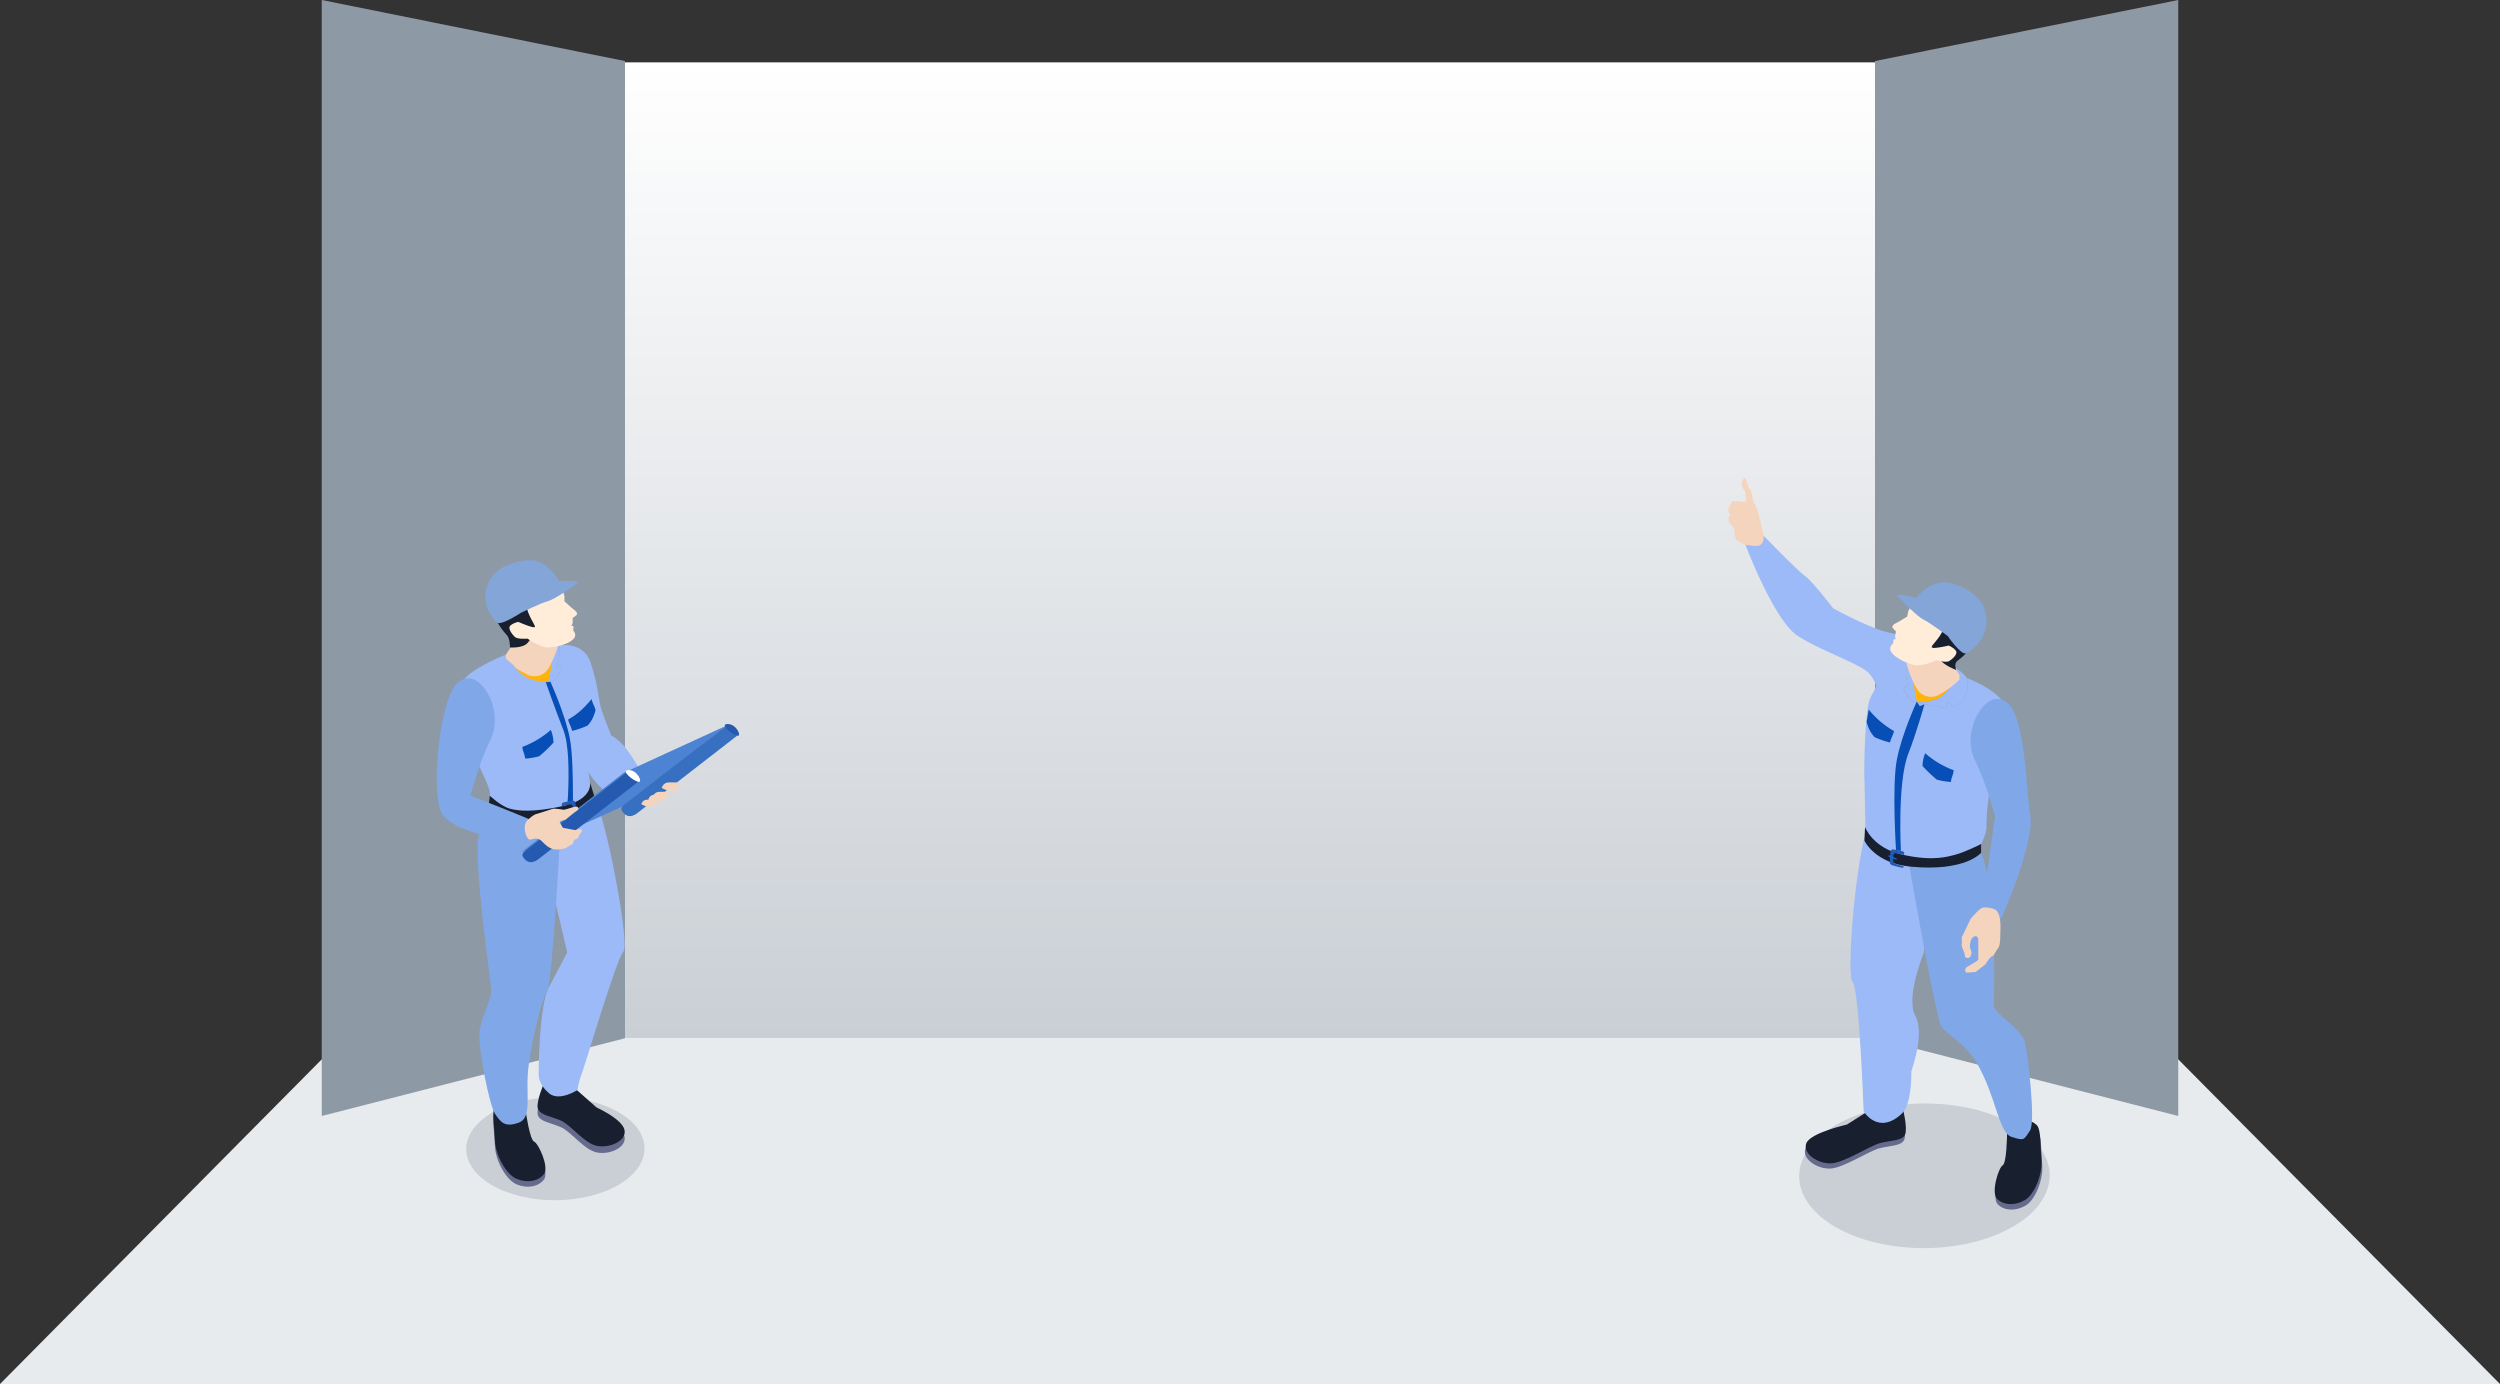 <svg xmlns="http://www.w3.org/2000/svg" xmlns:xlink="http://www.w3.org/1999/xlink" width="1600" height="885.77" viewBox="0 0 1600 885.77"><rect x="0" y="0" width="1600" height="885.77" fill="#333333" stroke="none"/><defs><linearGradient id="a" x1="0.5" x2="0.5" y2="1" gradientUnits="objectBoundingBox"><stop offset="0" stop-color="#fff"/><stop offset="1" stop-color="#cacfd5"/></linearGradient><clipPath id="b"><rect width="193.5" height="409.576" fill="none"/></clipPath><clipPath id="c"><rect width="193.501" height="409.576" fill="none"/></clipPath><clipPath id="d"><rect width="114.124" height="65.89" fill="#cacfd5"/></clipPath><clipPath id="e"><rect width="205.805" height="492.877" fill="none"/></clipPath><clipPath id="f"><rect width="205.803" height="492.877" fill="#83a5d7"/></clipPath><clipPath id="g"><rect width="160.32" height="92.561" fill="#cacfd5"/></clipPath></defs><g transform="translate(0 -6227.555)"><path d="M220,0H1380l220,222H0Z" transform="translate(0 6891.324)" fill="#e8ebee"/><g transform="translate(-2448.047 -12554.736)"><path d="M0,0H800V624.286H0Z" transform="translate(2848.047 18822.201)" fill="url(#a)"/><g transform="translate(3648.047 18782.291)"><path d="M0,0V714.234l194.08-39.086V49.748Z" transform="translate(194.08 714.234) rotate(180)" fill="#8e99a6"/></g><g transform="translate(2653.967 18782.291)"><path d="M0,714.234V0L194.08,39.086v625.4Z" fill="#8e99a6"/></g></g><g transform="translate(279.5 6586.121)"><g clip-path="url(#b)"><g transform="translate(0 0)"><g clip-path="url(#c)"><g transform="translate(18.874 343.687)" style="isolation:isolate"><g clip-path="url(#d)"><path d="M22.036,155.549c22.214,12.825,58.344,12.759,80.7-.145s22.47-33.764.253-46.593-58.344-12.759-80.7.149-22.467,33.764-.253,46.589" transform="translate(-5.449 -99.235)" fill="#cacfd5"/></g></g><path d="M42.472,101.3,56.439,113.6s16.461,7.387,17.867,14.425-9.777,11.865-17.867,10.106S40.068,124.86,33.733,122.044s-13.632-3.571-14.906-7.765,4-16.506,4-16.506Z" transform="translate(45.889 240.85)" fill="#666b8d"/><path d="M42.472,100.08l13.968,12.305S72.9,119.772,74.307,126.81s-9.777,11.865-17.867,10.106-16.371-13.272-22.706-16.087-13.632-3.571-14.906-7.765,4-16.51,4-16.51Z" transform="translate(45.889 237.847)" fill="#181f2f"/><path d="M51.7,44.751s-1.112-12.665,7.138,8.793,21.272,91.817,17.047,96.035-23.568,69.655-26.38,77.4-2.816,10.9-2.816,10.9-11.772,7.741-18.373,2.113-6.6-10.906-6.6-12.312.19-43.621,6.6-55.583S40,149.933,40,149.933,21.712,69.022,17.923,63.748s33.778-19,33.778-19" transform="translate(43.49 101.094)" fill="#9cbaf7"/><path d="M31.221,109.672s2.577,18.293,5.33,19.346,9.829,16.35,6.289,20.839-10.383,5.9-17.338,3.082-13.639-15.478-13.988-24.271-1.964-17.784-.353-21.459,9.639-6.452,9.147-7.1,10.913,9.559,10.913,9.559" transform="translate(25.762 246.541)" fill="#666b8d"/><path d="M31.221,108.656s2.577,18.293,5.33,19.35,9.829,16.347,6.289,20.836-10.383,5.9-17.338,3.082-13.639-15.478-13.988-24.271-1.964-17.784-.353-21.459,9.639-6.452,9.147-7.1,10.913,9.559,10.913,9.559" transform="translate(25.762 244.038)" fill="#181f2f"/><path d="M61.012,52.162S55.7,159.128,51.848,164.745,40.381,203.427,39.615,218.2s2.4,27.44-6.044,30.252-10.9,0-14.775-5.628S7.191,197.8,8.947,188.653s7.741-20.053,7.387-25.328S3.863,74.591,8.691,63.729s47.4-28.1,52.321-11.568" transform="translate(18.614 111.627)" fill="#80a8e8"/><path d="M25.277,20l-2.286-4.159s14.155-2.355,18.775,10.84,5.147,23.572,6.553,28.673S55,73.47,55,73.47s4.925,2.282,10.376,9.5,16.534,26.91,16.534,26.91l-9.122,5.268c-.533.308,3.141,5.811-5.3,3.526S40.931,105.3,34.773,84.722,25.277,20,25.277,20" transform="translate(56.635 38.608)" fill="#9cbaf7"/><path d="M11.182,78.315C9.423,69.7-1.13,48.765,7.314,38.212c5.081-6.355,19.661-13.074,26.91-16.008-.312.526,4.793,7.557,6.9,8.967s20.143,8.721,20.143,8.721a5.754,5.754,0,0,0,1.212-.229l.236-.045a8.212,8.212,0,0,0,4.4-3.536c2.286-3.675,3.166-5.521,3.166-5.521l-3.519-1.5s3.675-8.305.184-13.559a7.1,7.1,0,0,1,5.8,2.182C79.6,24.844,92.8,56.856,92.266,63.717S86.815,90.98,86.638,93.266,89.1,109.977,89.1,109.977s-8.44,20.4-30.076,22.162a63.508,63.508,0,0,1-37.113-8.444s2.639-8.09,1.936-13.718S12.942,86.935,11.182,78.315" transform="translate(10.048 38.158)" fill="#9cbaf7"/><path d="M22.9,22.316s9.517,20.5,12.69,36.847c3.231,16.659,1.52,62.811,1.52,62.811l-5.07,1.884S38.513,71.679,31.4,53.6C26.218,40.422,20.147,23.023,20.147,23.023l1.541.052Z" transform="translate(49.629 54.972)" fill="#074fb6"/><path d="M26.8,46.039a54.533,54.533,0,0,0,9.957-3.453c2.587-2.961,3.727-5.247,5.018-9.659-.454-2.646-2.043-4.634-2.494-7.28-5.06,6.068-9.42,10-14.989,13.064.416,2.445,2.092,4.887,2.507,7.328" transform="translate(59.85 63.178)" fill="#074fb6"/><path d="M17.529,49.707a41.928,41.928,0,0,0,9.1-1.513,84.1,84.1,0,0,0,9.088-8.714,22.191,22.191,0,0,0-1.7-8.132A57.359,57.359,0,0,1,15.832,42.2c0,2.476,1.694,5.036,1.7,7.512" transform="translate(39 77.221)" fill="#074fb6"/><path d="M42.113,28.919c.2,2.8-3.47,8.43-3.654,9.074-3.079-.021-10.629-.409-15.166-3.557-5.8-4.024-8.9-10.972-9.7-13.521a5.894,5.894,0,0,1-.218-.994c1.15-.384,1.832-.589,1.832-.589l14.775,2.2a39.1,39.1,0,0,1,7.277-5.372l.637,5.638s3.962,3.605,4.222,7.124" transform="translate(32.938 39.8)" fill="#ffb30b"/><path d="M27.184,31.016l3.519,1.5s-.88,1.846-3.166,5.521a8.058,8.058,0,0,1-4.5,3.54c-.187.007-.63.017-1.264.014.184-.641,2.113-9.091,1.908-11.89-.26-3.519-2.476-4.308-2.476-4.308l-1.056-9.323s3.7-3.858,7.221,1.392c3.5,5.278-.184,13.559-.184,13.559" transform="translate(49.627 36.208)" fill="#9cbaf7"/><path d="M20.592,22.7,21.8,22.47a5.754,5.754,0,0,1-1.212.229" transform="translate(50.725 55.352)" fill="#074fb6"/><path d="M74.524,41.044s2.31,10.816-17.237,15.128S28.406,59.237,23.4,57.924c-5.912-1.555-12.981-8.333-12.981-8.333l-.849,6.577s-.066,13.424,35.018,10.1c23.3-2.21,32.659-16.517,32.659-16.517Z" transform="translate(23.579 101.106)" fill="#181f2f"/><path d="M31.943,45.939l.416,6.359a2.166,2.166,0,0,1-1.552,2.227c-2.185.644-5.843,1.673-6.636,1.579-1.15-.135-.5-.932-.5-.932l4.987-1.517A2.173,2.173,0,0,0,30.2,51.522l-.073-3.145a1.618,1.618,0,0,0-1.988-1.538c-2.057.485-5,1.178-4.835,1.143.253-.052-1.171-1.735,1.1-2.445A43.716,43.716,0,0,1,30.1,44.442a1.617,1.617,0,0,1,1.839,1.5" transform="translate(56.892 109.438)" fill="#265ab0"/><path d="M29.687,45.483l-5.2,2.2.017.817,5.178-2.126Z" transform="translate(60.333 112.04)" fill="#0771e2"/><path d="M46.783,20.7A69.622,69.622,0,0,1,41.1,35.3c-.339.6-.672,1.181-.987,1.742a10.412,10.412,0,0,1-14.176,3.931c-3.02-1.694-6.435-3.193-7.91-5.088-1.7-2.182-5.244-4.454-5.244-5.334V28.439s4.925-7.564,5.451-7.741,11.547-7.737,11.547-7.737Z" transform="translate(31.489 31.928)" fill="#f5d4bd"/><path d="M49.351,22.522c.526,0,4.045-9.85,4.045-9.85S48.318-.478,36.522,2.93,10.3,21.466,10.655,27.447s6.154,12.665,8.09,14.775,1.936,7.744,1.936,7.744,8.26.7,11.339-3S49.351,22.522,49.351,22.522" transform="translate(26.23 5.829)" fill="#181f2f"/><path d="M46.532,5.393c.526.177,2.109,2.989,2.109,4.925v2.816s4.049,3.692,5.1,4.572,4.4,3,2.286,4.579l-2.109,1.579V26.5a2.619,2.619,0,0,1-1.153,2.248s1.853-.211,1.68.97a17.351,17.351,0,0,0-.173,2.237,3.6,3.6,0,0,1,.35,5.1,13.171,13.171,0,0,1-4.935,3.166,33.022,33.022,0,0,1-10.975,2.462,12.493,12.493,0,0,1-3.637-.506,35.548,35.548,0,0,1-10-5.122s-6.331.526-8.09-1.056-4.575-5.278-3.166-7.038,5.275-2.636,5.275-2.636,9.147,4.045,10.556,3.342S19.971,16.3,26.479,10.318,46.532,5.393,46.532,5.393" transform="translate(33.094 13.108)" fill="#ffecd9"/><path d="M56.735,3.849s14.6-.412,11.987,1.333S54.643,15.4,49.469,16.861s-17.119,7.4-17.119,7.4-11.371,7.49-14.8,6.5S2.1,7.742,16.283,3.849s40.452,0,40.452,0" transform="translate(21.537 9.377)" fill="#83a5d7"/><path d="M20.149,4.431S31.935-1.551,41.082.385s15,12.842,15,12.842S33.868,22.9,26.307,28.175s-10.556,8.793-13.722,6.508S3.733,13.91,20.149,4.431" transform="translate(22.187 -0.001)" fill="#83a5d7"/><path d="M34.246,34.583s6.684,13.718,0,26.91S21.581,96.848,21.581,96.848s39.1,15.3,39.69,16.184-.883,5.275-.585,10.9S9.442,122.359,2.761,107.227s-.6-74.559,11.367-83.179S34.246,34.583,34.246,34.583" transform="translate(0 53.746)" fill="#80a8e8"/><path d="M15.611,111.478l67.8-30.7L146.47,30.623,81.276,60.56Z" transform="translate(38.456 75.435)" fill="#4d83d3"/><path d="M17.9,95.158c1.808,1.683,4.246,2.126,7.7-.19L89.909,45.1l-7.748-5.846L18.63,88.519c-3.11,2.352-4,3.591-.734,6.639" transform="translate(39 96.694)" fill="#265ab0"/><path d="M36.86,38.771c-5.659,0,2.653,6.736,5.985,7.515s-.326-7.515-5.985-7.515" transform="translate(86.064 95.507)" fill="#fff"/><path d="M36.18,86.64c1.808,1.683,4.246,2.126,7.7-.19l64.314-49.865-7.748-5.846L36.914,80c-3.11,2.352-4.007,3.591-.734,6.639" transform="translate(84.037 75.719)" fill="#376fc1"/><path d="M55.143,30.255c-5.659,0,2.653,6.736,5.985,7.519s-.326-7.519-5.985-7.519" transform="translate(131.102 74.529)" fill="#265ab0"/><path d="M18.544,53.715c.869-.7,3.228-3,5.275-3.522s10.729-3.411,10.729-3.411a55.666,55.666,0,0,1,6.251.679c1.344.378,7.751-2.559,9.032-1.8s.842,1.874-.35,2.539-7.2,5.721-7.2,5.721l-3.834.977s1.939,4.045,2.431,4.191S48.7,60.545,48.7,60.545s3.491-1.254,4.052-.125-1.773,3.4-1.773,3.4a2.305,2.305,0,0,1-1.4,2.307,6.263,6.263,0,0,0-1.912.925,3.509,3.509,0,0,1-1.1,2.566,33.3,33.3,0,0,1-2.937,1.655S43.058,72.6,37.15,72.93s-8.98-4.97-11.336-6.366-4.18-.024-6.248.052-5.7-9.167-1.022-12.9" transform="translate(40.062 112.172)" fill="#f5d4bd"/><path d="M51.127,41.044s3.747,3.377-1.392,5.417c-3.12,1.236-8.516-2.123-8.177-1.926s.644-3.491,4.953-3.491Z" transform="translate(102.334 101.106)" fill="#f5d4bd"/><path d="M45.59,44.238s3.055,2.753-1.136,4.416c-2.542,1.008-6.937-1.732-6.663-1.572s.526-2.843,4.035-2.843Z" transform="translate(93.062 108.974)" fill="#f5d4bd"/><path d="M47.529,43.313S50.84,46.295,46.3,48.1c-2.757,1.094-7.522-1.874-7.225-1.7s.568-3.082,4.374-3.082Z" transform="translate(96.221 106.695)" fill="#f5d4bd"/><path d="M48.391,42.787s3.308,2.982-1.229,4.783c-2.757,1.094-7.522-1.874-7.225-1.7s.568-3.082,4.374-3.082Z" transform="translate(98.345 105.399)" fill="#f5d4bd"/></g></g></g></g><g transform="translate(1106 6533.473)"><g clip-path="url(#e)"><g clip-path="url(#f)"><g transform="translate(45.485 400.317)" style="mix-blend-mode:multiply;isolation:isolate"><g style="isolation:isolate"><g clip-path="url(#g)"><path d="M36.408,194.458c31.206,18.015,81.961,17.925,113.362-.2s31.56-47.434.357-65.449-81.961-17.925-113.365.2-31.56,47.43-.354,65.449" transform="translate(-13.105 -115.349)" fill="#cacfd5"/></g></g></g><path d="M106.505,79.049s1.19-3.758-11.192-6.462S59.665,57.046,59.665,57.046,46.623,39.92,41.688,36.4,15.25,10.664,15.25,10.664L7.938,14.888a5.062,5.062,0,0,1-4.883.278S21.6,64.869,37.107,74.78,78.03,92.972,82.93,99s4.9,10.72,4.9,10.72,22.145-17.227,18.674-30.668" transform="translate(7.547 26.345)" fill="#9cbaf7"/><path d="M22.563,39.593l.236-2.585s-3.408-14.923-4.23-17.036-2.7-5.407-2.7-5.875S14.81,8.575,14.692,8.221s-1.058-.469-2.235-4.112S10.93-1.181,9.639.936a5.741,5.741,0,0,0,0,5.993c.94,1.409,1.409,1.409,1.527,3.522s.118,4.935.118,4.935-7.052-.94-8.225-.469S-.112,20.089.006,21.026s1.878,2.7,1.878,2.7S1.321,23.192.72,24.4s-.833,3.911.576,5.084A6.721,6.721,0,0,1,4.118,34.54c0,2.235.587,4.7,2,5.639s5.171,3.057,7.52,2.939,7.871,2.113,8.929-3.526" transform="translate(0.001 -0.003)" fill="#f5d4bd"/><path d="M56.318,117.6l-15.756,9.988S17.026,132.9,14.53,139.646s7.815,13.274,16.1,12.8S55,141.3,61.711,139.507s14.055-1.4,15.971-5.348-1.371-16.967-1.371-16.967Z" transform="translate(34.958 289.515)" fill="#666b8d"/><path d="M56.47,116.642l-15.756,9.991s-23.536,5.31-26.032,12.053,7.815,13.274,16.1,12.8,24.373-11.151,31.081-12.941,14.055-1.4,15.974-5.348-1.374-16.967-1.374-16.967Z" transform="translate(35.334 287.146)" fill="#181f2f"/><path d="M41.359,63.678s1.111-12.691-7.156,8.811S19.7,170.21,23.927,174.44,30.975,257.2,30.975,257.2s9.4,15.7,24.55,1.381c6.316-5.969,6-25.306,6-26.715s8.964-23.734,2.537-35.718,5.483-40.555,5.483-40.555S71.409,88,75.206,82.713,41.359,63.678,41.359,63.678" transform="translate(55.744 148.123)" fill="#9cbaf7"/><path d="M57.189,129.811s-.2,18.511-2.794,19.913-7.652,17.519-3.557,21.52,11.081,4.518,17.626.822,11.55-17.144,10.762-25.928-.347-17.925-2.422-21.367S66.393,119.608,66.8,118.9s-9.61,10.908-9.61,10.908" transform="translate(121.777 293.668)" fill="#666b8d"/><path d="M57.06,128.8s-.2,18.511-2.8,19.913-7.652,17.519-3.554,21.52,11.081,4.519,17.626.823,11.55-17.144,10.762-25.928-.347-17.928-2.422-21.367S66.263,118.6,66.669,117.9,57.06,128.8,57.06,128.8" transform="translate(121.452 291.18)" fill="#181f2f"/><path d="M32.474,71.775S52.391,187.389,56.253,193.015,71.4,203.544,78.877,216.347c12.66,21.673,13.8,44.491,22.259,47.312s7.9,1.749,11.775-3.89-1.253-46.948-3.016-56.113S89.334,184.5,89.688,179.216s2.349-79.8-9.45-100.33C74.3,68.558,37.409,55.208,32.474,71.775" transform="translate(80.225 158.002)" fill="#80a8e8"/><path d="M109.191,103.752c1.763-8.634,12.337-29.61,3.876-40.184C107.977,57.2,97.839,52.244,90.576,49.3a5.039,5.039,0,0,1,.639,1.576c.7,3.7-1.235,12.16-3.349,13.573s-5.237,3.21-5.237,3.21l-5.223-3.012.767,4.206L59,65.251a5.766,5.766,0,0,1-1.215-.229l-.236-.045a8.21,8.21,0,0,1-4.407-3.547c-2.29-3.679-3.172-5.528-3.172-5.528L53.5,54.4s-3.682-8.322-.184-13.587c-2.113-.125-1.961-10.533-3.623-8.8-6.875,7.17-20.305,26.479-21.7,33.233-2.842,13.712-3.012,45.418-2.835,47.708s.691,35.721.691,35.721,16.1,19.684,37.779,21.447A45.712,45.712,0,0,0,98.44,158.276s4.89-8,4.89-13.68c0-18.192,4.1-32.209,5.862-40.844" transform="translate(62.022 78.616)" fill="#9cbaf7"/><path d="M33.8,47.865c-.2,2.8,3.477,8.447,3.661,9.093,3.085-.021,10.651-.41,15.2-3.564,5.816-4.033,8.916-10.994,9.724-13.549a5.9,5.9,0,0,0,.219-1c-1.152-.385-1.836-.59-1.836-.59l-14.8,2.2a39.182,39.182,0,0,0-7.291-5.383l-.639,5.65s-3.974,3.613-4.23,7.139" transform="translate(83.48 86.653)" fill="#ffb30b"/><path d="M35.8,49.968l-3.526,1.5s.881,1.85,3.172,5.528a8.068,8.068,0,0,0,4.512,3.55c.187.007.632.017,1.267.014-.184-.642-2.117-9.11-1.912-11.914.26-3.526,2.481-4.317,2.481-4.317l1.055-9.342s-3.706-3.866-7.232,1.4c-3.512,5.285.184,13.587.184,13.587" transform="translate(79.721 83.05)" fill="#9cbaf7"/><path d="M35.737,41.618l-1.215-.229a5.766,5.766,0,0,0,1.215.229" transform="translate(85.284 102.249)" fill="#074fb6"/><path d="M50.948,53.512c-4.546,3.155-12.112,3.543-15.2,3.564-.635,0-1.079-.007-1.267-.014.135.038,1.347.267,1.347.267L55,60.935l-.763-4.21,5.22,3.016s3.123-1.8,5.237-3.214,4.057-9.87,3.349-13.569a4.914,4.914,0,0,0-.635-1.576c-1.912-3.228-7.118-6.354-7.118-6.354a7.449,7.449,0,0,1,.6,3.939,5.867,5.867,0,0,1-.219.993c-.809,2.558-3.908,9.519-9.724,13.552" transform="translate(85.19 86.534)" fill="#9cbaf7"/><path d="M32.864,39.635a69.764,69.764,0,0,0,5.695,14.628c.34.6.673,1.183.989,1.746a10.432,10.432,0,0,0,14.2,3.939,58.622,58.622,0,0,0,7.926-5.1c4.727-3.935,5.254-4.463,5.254-5.344V47.392S62,39.812,61.471,39.635,49.9,31.879,49.9,31.879Z" transform="translate(81.188 78.755)" fill="#f5d4bd"/><path d="M36.17,39.544c-.521-.1-2.124-10.456-2.124-10.456S41.521,17.1,52.488,22.681,74.8,45.871,73.324,51.691,64.874,62.99,62.573,64.7s-.767,5.754-.767,5.754-8.412-3.026-10.748-7.243S36.17,39.544,36.17,39.544" transform="translate(84.108 52.374)" fill="#181f2f"/><path d="M44.34,23.473c-.552.073-2.641,2.544-3.005,4.449s-.531,2.769-.531,2.769-4.678,2.874-5.882,3.54-4.893,2.124-3.113,4.074l1.777,1.95s-.2,1.038-.5,2.6a2.623,2.623,0,0,0,.711,2.429s-1.784-.559-1.836.639a17.455,17.455,0,0,1-.25,2.231A3.6,3.6,0,0,0,30.407,53.1a13.148,13.148,0,0,0,4.262,4.047,32.91,32.91,0,0,0,10.338,4.494,12.546,12.546,0,0,0,3.672.191,35.588,35.588,0,0,0,10.81-3.158s6.132,1.714,8.159.489,5.5-4.331,4.446-6.327-4.7-3.592-4.7-3.592-9.766,2.256-11.019,1.3S68.422,39.215,63.147,32.1,44.34,23.473,44.34,23.473" transform="translate(73.814 57.988)" fill="#ffecd9"/><path d="M43.462,23.285s-14.291-3.158-12.046-.947S43.341,35.049,48.158,37.461,63.612,47.973,63.612,47.973s7.726,11.419,11.29,11.1,21.224-17.281,8-23.784-39.437-12-39.437-12" transform="translate(77.021 53.242)" fill="#83a5d7"/><path d="M71.742,27.156s-10.47-8.107-19.837-7.93-17.189,9.811-17.189,9.811,20.042,13.708,26.49,20.326,8.728,10.644,12.275,8.992,12.629-18.775-1.739-31.2" transform="translate(85.763 47.49)" fill="#83a5d7"/><path d="M47.7,53.528s-6.7,13.746,0,26.965S60.386,115.92,60.386,115.92s-8.128,57.856-8.718,58.737,11.352,2.235,11.057,7.874S85.7,132.9,82.934,116.024c-2.679-16.356-3.092-64.418-15.079-73.053S47.7,53.528,47.7,53.528" transform="translate(110.473 100.638)" fill="#80a8e8"/><path d="M64.241,80.362s-6.174-2.065-8.53-.7-6.948,6.875-6.948,6.875L43.092,98.339a49.022,49.022,0,0,1,0,5.112c-.177,1.058,1.937,4.581,1.937,6.17a1.842,1.842,0,0,0,3,1.586c1.409-1.058,1.614-3.863.736-5.095s-.434-7.239,2.207-8.3,2.69,2.11,2.69,2.11v12.868l-2.815,1.971s-3.332,1.923-4.546,2.627-1.7,3.859.892,3.509a38.955,38.955,0,0,1,4.713-.354l6.344-4.935s3-4.921,4.23-5.112,2.117-3.172,3.7-4.935,1.586-7.4,1.586-9.693,1.055-12.865-3.526-15.509" transform="translate(106.431 195.642)" fill="#f5d4bd"/><path d="M25.514,64.351s4.647,13.5,24.234,17.817S78.688,83.317,83.7,82c5.928-1.558,16.1-6.715,16.1-6.715v5.584s-9.846,12.24-45,8.905c-23.353-2.214-29.669-16.7-29.669-16.7Z" transform="translate(62.104 158.975)" fill="#181f2f"/><path d="M30.229,70.015l-.416,6.368a2.172,2.172,0,0,0,1.555,2.235c2.19.645,5.855,1.676,6.649,1.583,1.152-.139.5-.934.5-.934l-5-1.52a2.185,2.185,0,0,1-1.548-2.138l.076-3.151a1.621,1.621,0,0,1,1.992-1.541c2.061.486,5.008,1.18,4.845,1.145-.253-.052,1.173-1.739-1.107-2.45a43.808,43.808,0,0,0-5.705-1.1,1.619,1.619,0,0,0-1.843,1.5" transform="translate(73.637 169.222)" fill="#265ab0"/><path d="M29.587,69.556l5.206,2.2-.017.819-5.188-2.134Z" transform="translate(73.092 171.833)" fill="#0771e2"/><path d="M44.954,41.256S35.438,61.884,32.26,78.268c-3.238,16.693-.562,57.81-.562,57.81l3.144.607S32.457,92.615,39.582,74.5c5.2-13.2,10.325-31.584,10.325-31.584l-2.995,1.145Z" transform="translate(75.74 101.92)" fill="#074fb6"/><path d="M40.544,63.793a54.645,54.645,0,0,1-9.977-3.46c-2.592-2.967-3.734-5.258-5.029-9.679q.682-3.977,1.357-7.954A57.508,57.508,0,0,0,43.057,56.45c-.416,2.447-2.1,4.9-2.513,7.343" transform="translate(63.09 105.487)" fill="#074fb6"/><path d="M54.076,69.151a42.015,42.015,0,0,1-9.12-1.517A83.943,83.943,0,0,1,35.849,58.9a22.236,22.236,0,0,1,1.7-8.149A57.476,57.476,0,0,0,55.776,61.623c0,2.481-1.7,5.046-1.7,7.527" transform="translate(88.562 125.384)" fill="#074fb6"/></g></g></g></g></svg>